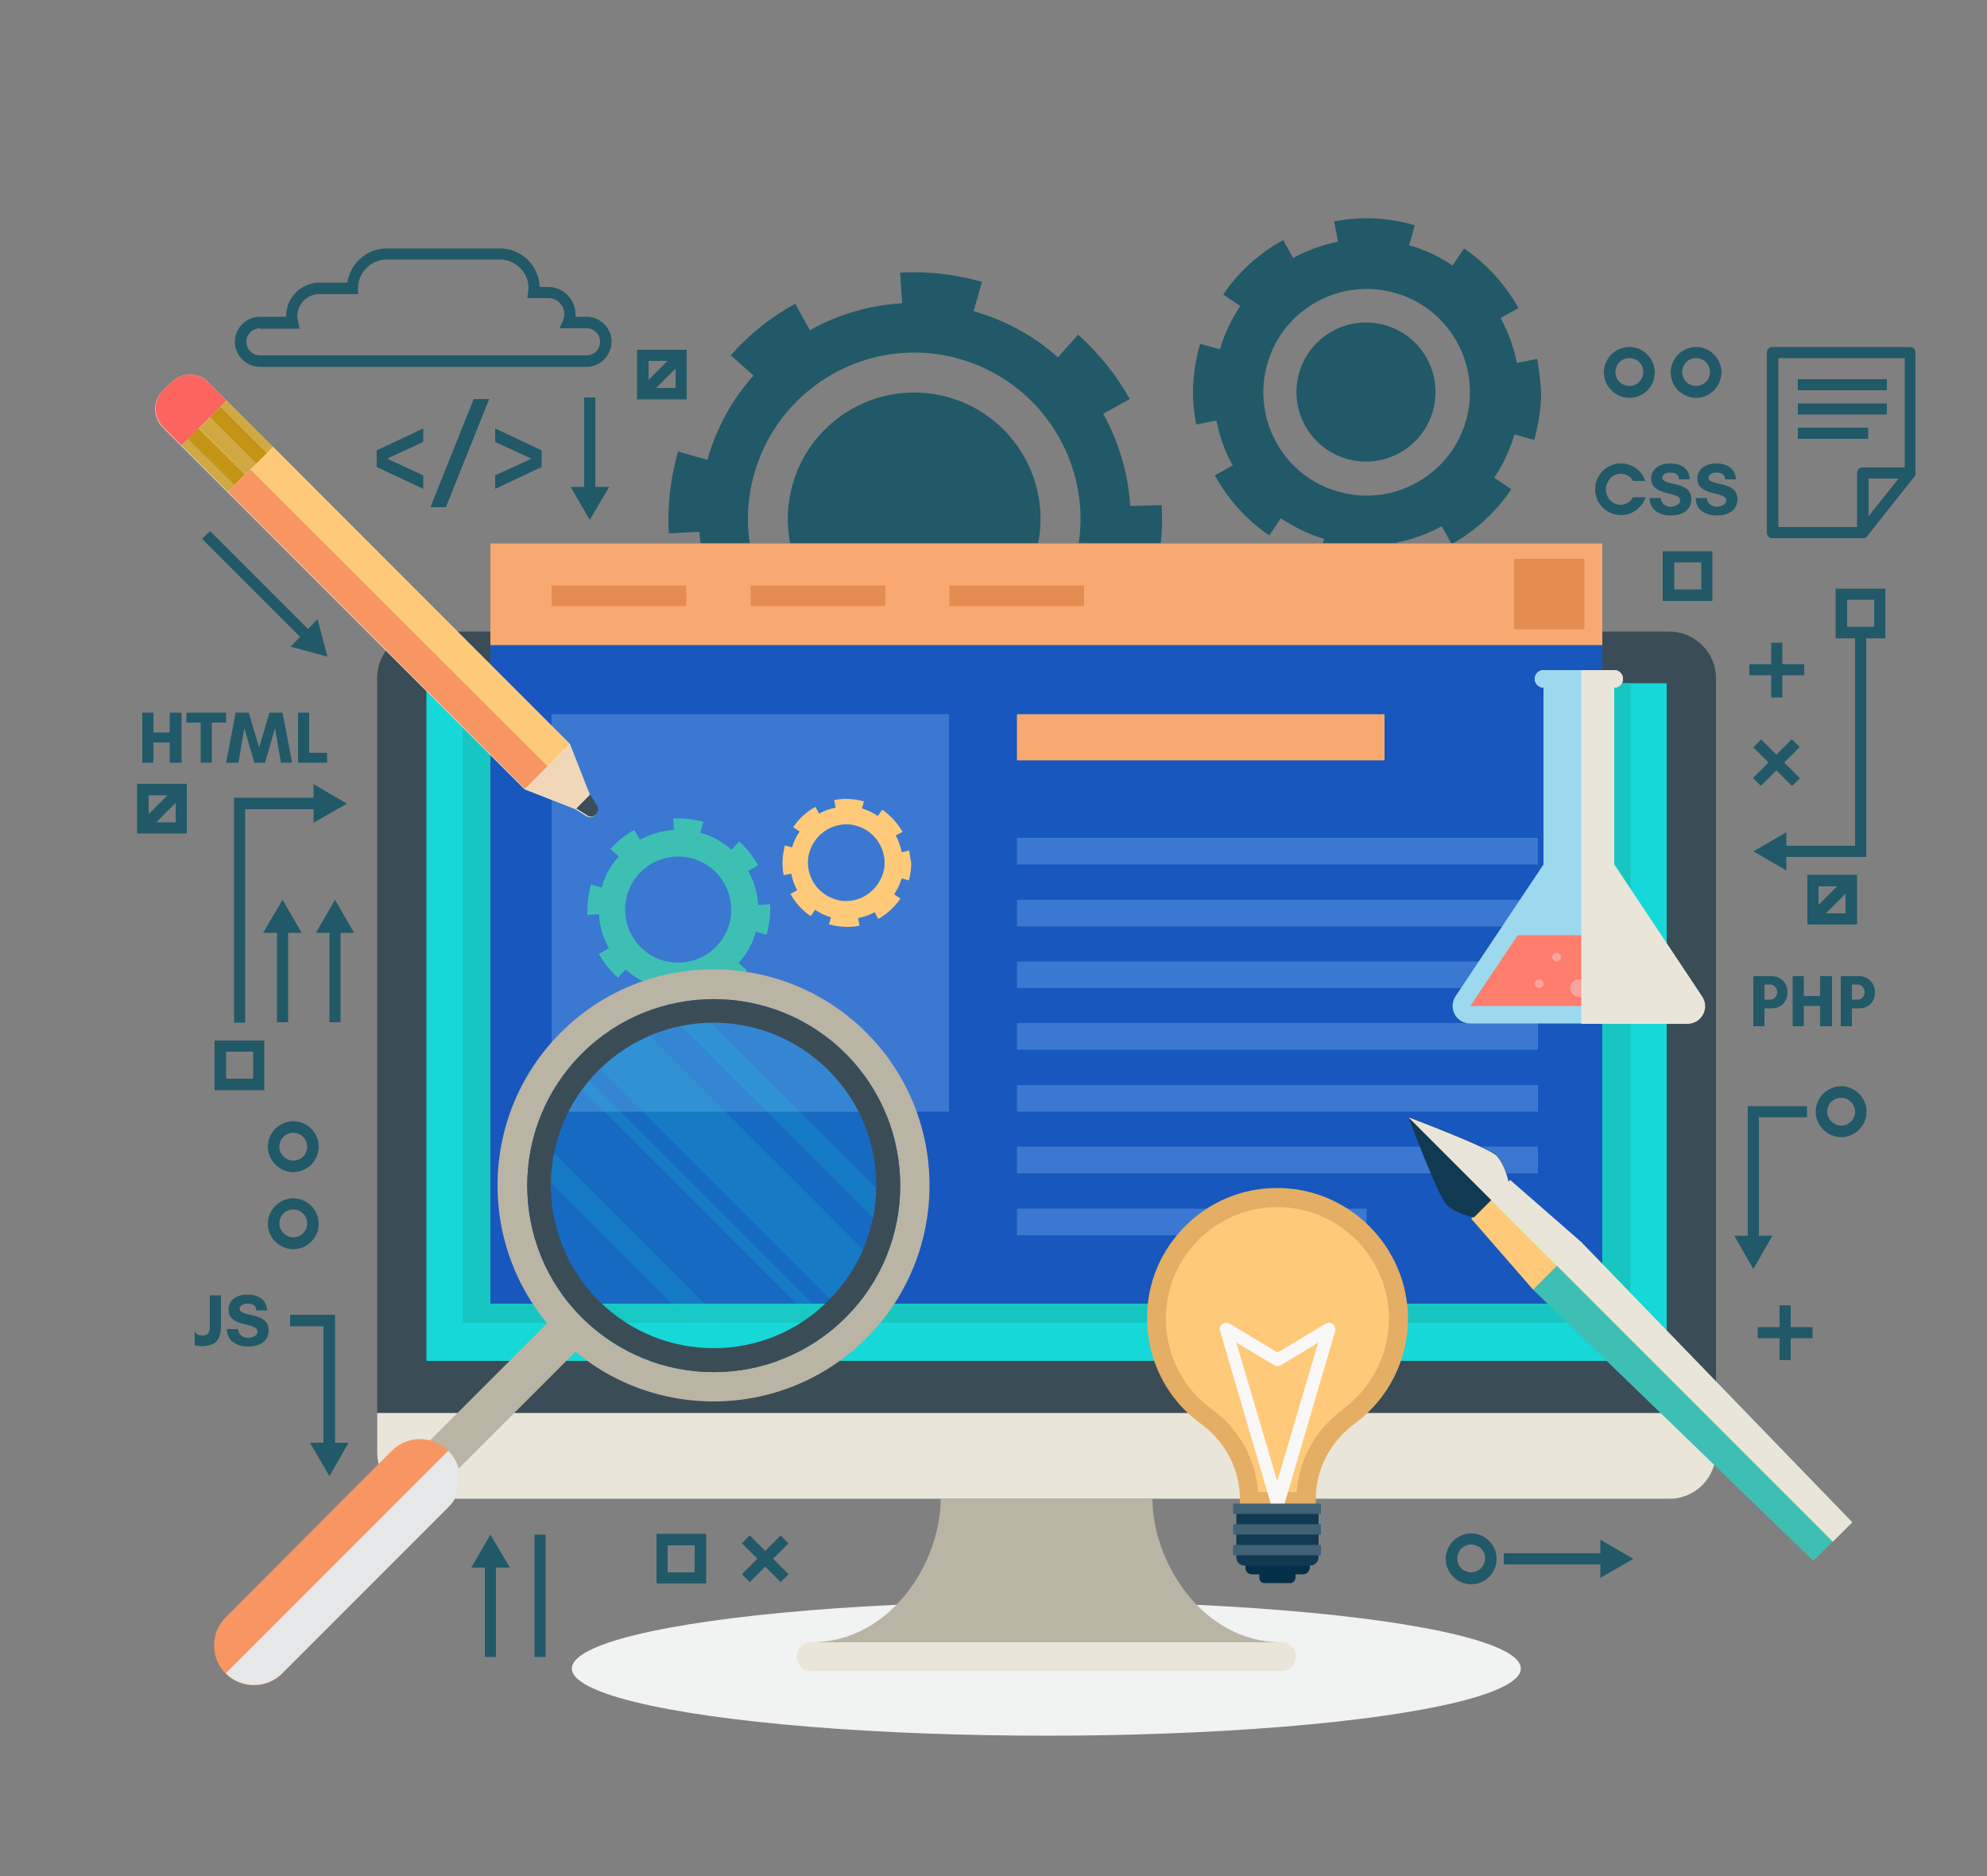 <?xml version="1.0" encoding="utf-8"?>
<!-- Generator: Adobe Illustrator 21.0.0, SVG Export Plug-In . SVG Version: 6.00 Build 0)  -->
<svg version="1.1" xmlns="http://www.w3.org/2000/svg" xmlns:xlink="http://www.w3.org/1999/xlink" x="0px" y="0px"
	 viewBox="0 0 500 472" style="enable-background:new 0 0 500 472;" xml:space="preserve">
<rect x="0" y="0" width="500" height="472" fill="#808080" stroke="none"/>
<style type="text/css">
	.st0{fill-rule:evenodd;clip-rule:evenodd;fill:#215968;}
	.st1{fill:#F1F2F2;}
	.st2{fill:#3A4D57;}
	.st3{fill:#E9E5D9;}
	.st4{fill:#16D8D8;}
	.st5{fill:#17C6C1;}
	.st6{fill:#BAB4A4;}
	.st7{fill:#215968;}
	.st8{fill:#1857BD;}
	.st9{fill:#F8A971;}
	.st10{fill:#3B78D1;}
	.st11{fill-rule:evenodd;clip-rule:evenodd;fill:#3EBFB4;}
	.st12{fill-rule:evenodd;clip-rule:evenodd;fill:#113A52;}
	.st13{fill-rule:evenodd;clip-rule:evenodd;fill:#FECA7A;}
	.st14{fill:#E58D51;}
	.st15{opacity:0.15;fill:#16D8D8;}
	.st16{fill:#F79663;}
	.st17{fill:#E6E7E8;}
	.st18{fill-rule:evenodd;clip-rule:evenodd;fill:#E9E5D9;}
	.st19{fill:#FECA7A;}
	.st20{fill:#E5AE65;}
	.st21{fill:#042F48;}
	.st22{fill:#F9F8F7;}
	.st23{fill:#113A52;}
	.st24{fill:#416175;}
	.st25{fill:#EEE2D2;}
	.st26{fill:#FC6460;}
	.st27{fill:#D0A943;}
	.st28{fill:#C49414;}
	.st29{fill:#3B4D57;}
	.st30{fill:#EFD7B8;}
	.st31{fill:#9CD9EF;}
	.st32{fill:none;}
	.st33{fill:#EEEEEE;}
	.st34{fill:#FF7D6C;}
	.st35{fill:#F9A49D;}
</style>
<g id="BACKGROUND">
</g>
<g id="OBJECTS">
	<g>
		<g>
			<path class="st0" d="M284.4,127.3c-0.5-8.2-2.9-16.2-6.8-23.2l6.7-3.7c-3.4-6.1-7.8-11.5-13-16.2l-5.1,5.7
				c-5.9-5.3-13.1-9.3-21.2-11.6l2.1-7.4l-0.1,0c-5.6-1.6-11.3-2.4-16.9-2.4c-1.2,0-2.4,0-3.6,0.1l0.5,7.7
				c-8.2,0.5-16.2,2.8-23.2,6.8l-3.7-6.7c-6.1,3.4-11.6,7.7-16.2,13l5.7,5.1c-5.3,5.9-9.3,13.1-11.6,21.2l-7.4-2.1l0,0.1
				c-1.6,5.6-2.4,11.3-2.4,16.9c0,1.2,0,2.4,0.1,3.6l7.7-0.4c0.5,8.2,2.8,16.2,6.8,23.2l-6.7,3.7c3.4,6.1,7.7,11.6,13,16.2l5.1-5.7
				c5.9,5.3,13.1,9.3,21.2,11.7l-2.1,7.4l0.2,0.1c5.6,1.6,11.3,2.4,16.9,2.4c1.3,0,2.5,0,3.7-0.1l-0.5-7.7
				c8.2-0.5,16.2-2.9,23.2-6.8l3.7,6.7c6-3.4,11.5-7.8,16.2-13l-5.7-5.1c5.3-5.9,9.3-13.1,11.6-21.2l7.4,2.1l0,0
				c1.6-5.6,2.4-11.3,2.4-16.9c0-1.2,0-2.5-0.1-3.7L284.4,127.3z M216.6,178.2L216.6,178.2l0.4-1.3L216.6,178.2z M270.3,141.9
				c-5.2,18.4-22,30.5-40.2,30.5c-3.8,0-7.6-0.5-11.4-1.6c-18.4-5.2-30.5-22-30.5-40.2c0-3.8,0.5-7.6,1.6-11.4
				c5.2-18.4,22-30.5,40.2-30.5c3.8,0,7.6,0.5,11.4,1.6c18.4,5.2,30.5,22,30.5,40.2C271.9,134.3,271.4,138.1,270.3,141.9z"/>
			
				<ellipse transform="matrix(0.272 -0.962 0.962 0.272 41.811 316.387)" class="st0" cx="230.1" cy="130.6" rx="31.8" ry="31.8"/>
			<path class="st0" d="M386.8,90.3l-5.1,1c-0.8-4-2.2-7.8-4.1-11.3l4.5-2.5c-3.3-5.9-8-11.1-13.7-15l-2.9,4.3
				c-3.3-2.2-6.9-4-10.9-5.1l1.4-5l-0.2-0.1c-4-1.1-8-1.7-11.9-1.7c-2.8,0-5.5,0.3-8.2,0.8l1,5.1c-4,0.8-7.8,2.2-11.3,4.1l-2.5-4.5
				c-6,3.3-11.2,7.9-15.1,13.7l4.3,2.9c-2.2,3.3-4,6.9-5.1,10.9l-5-1.4l-0.1,0.3c-1.1,4-1.7,8-1.7,11.9c0,2.7,0.3,5.5,0.8,8.1l5.1-1
				c0.8,4,2.1,7.8,4.1,11.3l-4.5,2.5h0c3.3,6,7.9,11.2,13.7,15.1l2.9-4.3c3.3,2.2,6.9,4,10.9,5.2l-1.5,5h0l0.5,0.1
				c4,1.1,8,1.7,11.9,1.7c2.9,0,5.7-0.3,8.4-0.8l-1-5.1c4-0.8,7.8-2.2,11.3-4.1l2.5,4.5c5.9-3.3,11.1-8,15-13.8l-4.3-2.9
				c2.2-3.3,3.9-6.9,5.1-10.9l5,1.4l0-0.1c1.1-4,1.7-8,1.7-11.9C387.6,95.8,387.3,93,386.8,90.3z M343.9,124.7c-2.3,0-4.7-0.3-7.1-1
				c-11.5-3.2-18.9-13.7-18.9-25c0-2.3,0.3-4.7,1-7.1c3.2-11.5,13.7-18.9,25-18.9c2.3,0,4.7,0.3,7.1,1c11.5,3.2,18.9,13.7,18.9,25
				c0,2.3-0.3,4.7-1,7.1C365.7,117.2,355.2,124.7,343.9,124.7z"/>
			<polygon class="st0" points="382.1,77.5 382.1,77.5 382.1,77.5 			"/>
			
				<ellipse transform="matrix(0.272 -0.962 0.962 0.272 155.337 402.651)" class="st0" cx="343.9" cy="98.6" rx="17.5" ry="17.5"/>
		</g>
		<ellipse class="st1" cx="263.3" cy="419.8" rx="119.4" ry="16.9"/>
		<g>
			<path class="st2" d="M431.8,170.6v194.8c0,6.4-5.2,11.7-11.7,11.7H106.5c-6.4,0-11.6-5.2-11.6-11.7V170.6
				c0-6.5,5.2-11.7,11.6-11.7h313.7C426.6,159,431.8,164.2,431.8,170.6z"/>
			<path class="st3" d="M431.8,355.5v9.9c0,6.4-5.2,11.7-11.7,11.7H106.5c-6.4,0-11.6-5.2-11.6-11.7v-9.9H431.8z"/>
			<rect x="107.3" y="171.9" class="st4" width="312.1" height="170.5"/>
			<rect x="116.4" y="171.9" class="st5" width="293.9" height="160.9"/>
			<path class="st3" d="M322.5,413.2H204.1c-2,0-3.6,1.6-3.6,3.6l0,0c0,2,1.6,3.6,3.6,3.6h118.4c2,0,3.6-1.6,3.6-3.6l0,0
				C326.1,414.8,324.5,413.2,322.5,413.2z"/>
			<path class="st6" d="M290,377.1h-53.3c0,16-12.6,36.1-32.6,36.1h118.4C302.6,413.2,290,393,290,377.1z"/>
		</g>
		<g>
			<path class="st7" d="M444,258.2h-2.8v-12.6h2.1h0.7h1.9c2,0,3.9,1.6,3.9,4c0,2.6-1.8,4.1-3.9,4.1H444V258.2z M444,247.8v3.7h1.5
				c0.8,0,1.7-0.7,1.7-1.9c0-1.1-0.9-1.9-1.7-1.9H444z"/>
			<path class="st7" d="M461,245.6v12.6h-3v-5.1h-4.1v5.1h-2.8v-12.6h2.8v5h4.1v-5H461z"/>
			<path class="st7" d="M466,258.2h-2.8v-12.6h2.1h0.7h1.9c2,0,3.9,1.6,3.9,4c0,2.6-1.8,4.1-3.9,4.1H466V258.2z M466,247.8v3.7h1.5
				c0.8,0,1.7-0.7,1.7-1.9c0-1.1-0.9-1.9-1.7-1.9H466z"/>
		</g>
		<g>
			<path class="st7" d="M52.8,333.5v-7.6h2.8v7.9c0,3.6-1.8,4.9-4.8,4.9c-0.6,0-1.2-0.1-1.8-0.2v-3.4h0.1c0.3,0.6,0.9,0.9,1.7,0.9
				C52.8,336,52.8,334.8,52.8,333.5z"/>
			<path class="st7" d="M64.8,335c0-2.4-7.3-0.9-7.3-5.5c0-2.6,2.4-3.8,4.7-3.8c2.6,0,4.9,1.1,5,4h-2.7c-0.1-1.3-0.9-1.7-2.3-1.7
				c-0.8,0-1.9,0.4-1.9,1.3c0,2.2,7.3,0.6,7.3,5.4c0,3-2.6,4.1-5.2,4.1c-2.8,0-5.3-1.4-5.3-4.4h2.8c0.1,1.5,1.3,2.2,2.6,2.2
				C63.4,336.5,64.8,336.2,64.8,335z"/>
		</g>
		<g>
			<path class="st7" d="M414.1,125.1c-0.9,2.6-3.3,4.5-6.2,4.5c-3.6,0-6.5-2.9-6.5-6.5c0-3.6,2.9-6.5,6.5-6.5c2.9,0,5.3,1.9,6.1,4.4
				h-3.1c-0.5-1.1-1.8-1.8-3.1-1.8c-2,0-3.7,1.8-3.7,3.9c0,2.1,1.6,3.9,3.7,3.9c1.3,0,2.6-0.8,3.1-1.9H414.1z"/>
			<path class="st7" d="M422.8,125.9c0-2.4-7.3-0.9-7.3-5.5c0-2.6,2.4-3.8,4.7-3.8c2.6,0,4.9,1.1,5,4h-2.7c-0.1-1.3-0.9-1.7-2.3-1.7
				c-0.8,0-1.9,0.4-1.9,1.3c0,2.2,7.3,0.6,7.3,5.4c0,3-2.6,4.1-5.2,4.1c-2.8,0-5.3-1.4-5.3-4.4h2.8c0.1,1.5,1.3,2.2,2.6,2.2
				C421.4,127.4,422.8,127,422.8,125.9z"/>
			<path class="st7" d="M434.4,125.9c0-2.4-7.3-0.9-7.3-5.5c0-2.6,2.4-3.8,4.7-3.8c2.6,0,4.9,1.1,5,4h-2.7c-0.1-1.3-0.9-1.7-2.3-1.7
				c-0.8,0-1.9,0.4-1.9,1.3c0,2.2,7.3,0.6,7.3,5.4c0,3-2.6,4.1-5.2,4.1c-2.8,0-5.3-1.4-5.3-4.4h2.8c0.1,1.5,1.3,2.2,2.6,2.2
				C433.1,127.4,434.4,127,434.4,125.9z"/>
		</g>
		<g>
			<path class="st7" d="M94.8,117.5v-4.2l11.7-5.5v3.4l-9.1,4.2l9.1,4.2v3.4L94.8,117.5z"/>
			<path class="st7" d="M119.2,100.4h3.9l-10.9,27.2h-3.9L119.2,100.4z"/>
			<path class="st7" d="M124.6,123v-3.4l9.1-4.2l-9.1-4.2v-3.4l11.7,5.5v4.2L124.6,123z"/>
		</g>
		<g>
			<path class="st7" d="M45.7,179.3v12.6h-3v-5.1h-4.1v5.1h-2.8v-12.6h2.8v5h4.1v-5H45.7z"/>
			<path class="st7" d="M53.3,191.9h-2.8v-10.1h-3.6v-2.5h10v2.5h-3.6V191.9z"/>
			<path class="st7" d="M70.7,191.9l-1.5-8.7l-2.5,8.7h-2.7l-2.5-8.7l-1.5,8.7h-3.1l2.4-12.6h3.3l2.6,8.8l2.6-8.8h3.3l2.4,12.6H70.7
				z"/>
			<path class="st7" d="M75,179.3h2.8v10.1h4.5v2.5H75V179.3z"/>
		</g>
		<g>
			<g>
				<g>
					<path class="st7" d="M468.8,135.4H446c-0.8,0-1.4-0.6-1.4-1.4V88.7c0-0.8,0.6-1.4,1.4-1.4h34.6c0.8,0,1.4,0.6,1.4,1.4V119
						c0,0.3-0.1,0.6-0.3,0.9l-11.9,15C469.6,135.2,469.2,135.4,468.8,135.4z M447.5,132.6h20.6l11.2-14.1V90.1h-31.8V132.6z"/>
				</g>
				<g>
					<path class="st7" d="M468.8,135.4c-0.2,0-0.3,0-0.5-0.1c-0.6-0.2-1-0.7-1-1.3v-15c0-0.8,0.6-1.4,1.4-1.4h11.9
						c0.5,0,1,0.3,1.3,0.8c0.2,0.5,0.2,1.1-0.2,1.5l-11.9,15C469.6,135.2,469.2,135.4,468.8,135.4z M470.2,120.4v9.5l7.6-9.5H470.2z
						"/>
				</g>
			</g>
			<g>
				<rect x="452.4" y="95.4" class="st7" width="22.4" height="2.8"/>
			</g>
			<g>
				<rect x="452.4" y="101.5" class="st7" width="22.4" height="2.8"/>
			</g>
			<g>
				<rect x="452.4" y="107.6" class="st7" width="17.7" height="2.8"/>
			</g>
		</g>
		<g>
			<rect x="123.4" y="136.7" class="st8" width="279.8" height="191.3"/>
			<rect x="123.4" y="136.7" class="st9" width="279.8" height="25.6"/>
			<rect x="138.8" y="179.7" class="st10" width="100" height="100"/>
			<g>
				<g>
					<path class="st11" d="M190.8,227.7c-0.2-3.1-1.1-6-2.5-8.6l2.5-1.4c-1.3-2.2-2.9-4.3-4.8-6l-1.9,2.1c-2.2-1.9-4.8-3.5-7.9-4.3
						l0.8-2.7l0,0c-2.1-0.6-4.2-0.9-6.3-0.9c-0.5,0-0.9,0-1.3,0l0.2,2.9c-3.1,0.2-6,1.1-8.6,2.5l-1.4-2.5c-2.2,1.2-4.3,2.9-6,4.8
						l2.1,1.9c-2,2.2-3.5,4.8-4.3,7.8l-2.7-0.8l0,0.1c-0.6,2.1-0.9,4.2-0.9,6.3c0,0.4,0,0.9,0,1.3l2.9-0.2c0.2,3.1,1.1,6,2.5,8.6
						l-2.5,1.4c1.2,2.2,2.9,4.3,4.8,6l1.9-2.1c2.2,2,4.8,3.5,7.8,4.3l-0.8,2.7l0.1,0c2.1,0.6,4.2,0.9,6.3,0.9c0.5,0,0.9,0,1.4,0
						l-0.2-2.8c3.1-0.2,6-1.1,8.6-2.5l1.4,2.5c2.2-1.3,4.3-2.9,6-4.8l-2.1-1.9c1.9-2.2,3.5-4.8,4.3-7.9l2.7,0.8l0,0
						c0.6-2.1,0.9-4.2,0.9-6.3c0-0.5,0-0.9,0-1.4L190.8,227.7z M165.7,246.5L165.7,246.5l0.1-0.5L165.7,246.5z M183.5,232.5
						c-1.7,5.9-7,9.7-12.9,9.7c-1.2,0-2.4-0.2-3.6-0.5c-5.9-1.7-9.7-7-9.7-12.9c0-1.2,0.2-2.4,0.5-3.6c1.7-5.9,7-9.7,12.9-9.7
						c1.2,0,2.4,0.2,3.6,0.5c5.9,1.7,9.7,7,9.7,12.9C184,230.1,183.9,231.3,183.5,232.5z"/>
					<polygon class="st12" points="227,209.2 227,209.2 227,209.2 					"/>
					<path class="st13" d="M228.8,214l-1.9,0.4c-0.3-1.5-0.8-2.9-1.5-4.2l1.7-0.9c-1.2-2.2-3-4.1-5.1-5.6l-1.1,1.6
						c-1.2-0.8-2.6-1.5-4-1.9l0.5-1.8l-0.1,0c-1.5-0.4-3-0.6-4.4-0.6c-1,0-2,0.1-3,0.3l0.4,1.9c-1.5,0.3-2.9,0.8-4.2,1.5l-0.9-1.7
						c-2.2,1.2-4.1,2.9-5.6,5.1l1.6,1.1c-0.8,1.2-1.5,2.6-1.9,4l-1.8-0.5l0,0.1c-0.4,1.5-0.6,3-0.6,4.4c0,1,0.1,2,0.3,3l1.9-0.4
						c0.3,1.5,0.8,2.9,1.5,4.2l-1.7,0.9h0c1.2,2.2,2.9,4.1,5.1,5.6l1.1-1.6c1.2,0.8,2.6,1.5,4,1.9l-0.5,1.8h0l0.2,0
						c1.5,0.4,3,0.6,4.4,0.6c1.1,0,2.1-0.1,3.1-0.3l-0.4-1.9c1.5-0.3,2.9-0.8,4.2-1.5l0.9,1.7c2.2-1.2,4.1-3,5.6-5.1l-1.6-1.1
						c0.8-1.2,1.5-2.6,1.9-4l1.8,0.5l0,0c0.4-1.5,0.6-3,0.6-4.4C229.1,216,228.9,215,228.8,214z M212.9,226.7
						c-0.9,0-1.7-0.1-2.6-0.4c-4.2-1.2-7-5.1-7-9.3c0-0.9,0.1-1.7,0.4-2.6c1.2-4.2,5.1-7,9.3-7c0.9,0,1.7,0.1,2.6,0.4
						c4.2,1.2,7,5.1,7,9.3c0,0.9-0.1,1.7-0.4,2.6C220.9,223.9,217.1,226.7,212.9,226.7z"/>
				</g>
			</g>
			<g>
				<rect x="255.9" y="210.8" class="st10" width="131.1" height="6.7"/>
				<rect x="255.9" y="304.1" class="st10" width="88" height="6.7"/>
				<rect x="255.9" y="288.5" class="st10" width="131.1" height="6.7"/>
				<rect x="255.9" y="273" class="st10" width="131.1" height="6.7"/>
				<rect x="255.9" y="257.4" class="st10" width="131.1" height="6.7"/>
				<rect x="255.9" y="241.9" class="st10" width="131.1" height="6.7"/>
				<rect x="255.9" y="226.4" class="st10" width="131.1" height="6.7"/>
			</g>
			<rect x="255.9" y="179.7" class="st9" width="92.5" height="11.6"/>
			<rect x="138.8" y="147.3" class="st14" width="33.9" height="5.2"/>
			<rect x="188.9" y="147.3" class="st14" width="33.9" height="5.2"/>
			<rect x="238.9" y="147.3" class="st14" width="33.9" height="5.2"/>
			<rect x="381" y="140.6" class="st14" width="17.7" height="17.7"/>
		</g>
		<g>
			<path class="st15" d="M150.6,327.2c-16-16-16-41.9,0-57.9s41.9-16,57.9,0c16,16,16,41.9,0,57.9
				C192.6,343.2,166.6,343.2,150.6,327.2z"/>
			<g>
				
					<rect x="98.2" y="349" transform="matrix(0.707 -0.707 0.707 0.707 -214.092 191.235)" class="st6" width="51.2" height="10.1"/>
			</g>
			<path class="st6" d="M141.1,336.7c-21.2-21.2-21.2-55.7,0-76.9c21.2-21.2,55.7-21.2,76.9,0c21.2,21.2,21.2,55.7,0,76.9
				C196.8,357.9,162.3,357.9,141.1,336.7z M212.8,265.1c-18.3-18.3-48.1-18.3-66.4,0c-18.3,18.3-18.3,48.1,0,66.4
				c18.3,18.3,48.1,18.3,66.4,0C231.1,313.2,231.1,283.4,212.8,265.1z"/>
			<path class="st2" d="M212.8,265.1c-18.3-18.3-48.1-18.3-66.4,0c-18.3,18.3-18.3,48.1,0,66.4c18.3,18.3,48.1,18.3,66.4,0
				C231.1,313.2,231.1,283.4,212.8,265.1z M150.6,327.2c-16-16-16-41.9,0-57.9c16-16,41.9-16,57.9,0c16,16,16,41.9,0,57.9
				C192.6,343.2,166.6,343.2,150.6,327.2z"/>
			<g>
				<path class="st16" d="M56.8,421.1c-3.9-3.9-3.9-10.3,0-14.2L98.6,365c3.9-3.9,10.3-3.9,14.2,0c3.9,3.9,3.9,10.3,0,14.2L71,421.1
					C67.1,425,60.7,425,56.8,421.1z"/>
			</g>
			<path class="st17" d="M112.8,365L112.8,365l-56,56l0,0c3.9,3.9,10.3,3.9,14.2,0l41.8-41.8C116.8,375.3,116.8,369,112.8,365z"/>
			<path class="st15" d="M217.2,314.4l-53.7-53.7c-4.7,2-8.9,4.9-12.5,8.3l57.8,57.8C212.4,323.2,215.2,319,217.2,314.4z M220.5,299
				l-41.6-41.6c-2.5,0-5,0.3-7.4,0.8l48.3,48.3C220.2,304,220.4,301.5,220.5,299z M206,329.5l-57.6-57.6c-0.6,0.7-1.2,1.5-1.8,2.3
				l57.1,57.1C204.5,330.7,205.3,330.1,206,329.5z M187.7,338.4l-48.3-48.3c-0.5,2.4-0.7,4.9-0.8,7.4l41.6,41.6
				C182.8,339.1,185.3,338.9,187.7,338.4z"/>
		</g>
		<g>
			<g>
				<polygon class="st11" points="466.1,383 456.3,392.7 385.8,324.5 397.8,312.5 				"/>
				<polygon class="st13" points="380,296.9 370.2,306.6 385.8,324.5 397.8,312.5 				"/>
				<path class="st12" d="M379.7,297.5c-0.6-2.9-1.9-5.6-3.1-6.8c-2.2-2.2-22.2-9.7-22.2-9.7s7.4,20,9.7,22.2
					c1.1,1.1,3.9,2.5,6.8,3.1"/>
			</g>
			<path class="st18" d="M466.1,383l-68.2-70.5L380,296.9l-0.4,0.4c-0.6-2.8-1.9-5.4-3-6.5c-2.2-2.2-22.2-9.7-22.2-9.7l106.8,106.8
				L466.1,383z"/>
		</g>
		<g>
			<g>
				<g>
					<path class="st19" d="M314.3,377.7v-0.5c0-8.2-4-15.9-10.6-20.7c-9-6.5-13.8-17.5-12.4-28.6c1.7-13.8,12.9-24.8,26.7-26.4
						c1.2-0.1,2.3-0.2,3.5-0.2c16.8,0,30.4,13.7,30.4,30.4c0,9.6-4.6,18.8-12.4,24.5c-6.9,5.1-10.9,12.8-10.9,20.9v0.5H314.3z"/>
					<path class="st20" d="M321.4,303.7c15.5,0,28.1,12.6,28.1,28.1c0,8.9-4.3,17.3-11.4,22.6c-7,5.2-11.3,12.8-11.8,21h-9.7
						c-0.6-8.2-4.8-15.9-11.6-20.8c-8.3-6-12.7-16.1-11.4-26.4c1.6-12.7,11.9-22.9,24.6-24.3C319.3,303.8,320.3,303.7,321.4,303.7
						 M321.4,298.9c-1.2,0-2.5,0.1-3.7,0.2c-14.9,1.6-27,13.6-28.8,28.4c-1.5,12,3.6,23.8,13.4,30.8c6,4.4,9.7,11.4,9.7,18.8v2.9
						h19.1v-2.9c0-7.4,3.6-14.4,9.9-19c8.4-6.2,13.3-16,13.3-26.4C354.2,313.7,339.5,298.9,321.4,298.9L321.4,298.9z"/>
				</g>
			</g>
			<g>
				<path class="st21" d="M327.9,396.1h-12.9c-0.9,0-1.6-0.7-1.6-1.6v-10.5h16.2v10.5C329.5,395.3,328.8,396.1,327.9,396.1z"/>
			</g>
			<g>
				<path class="st21" d="M324.7,398.3h-6.6c-0.7,0-1.2-0.6-1.2-1.2v-10.9h9.1V397C325.9,397.7,325.4,398.3,324.7,398.3z"/>
			</g>
			<g>
				<path class="st22" d="M321.4,379.9L321.4,379.9c-0.7,0-1.3-0.5-1.5-1.1l-12.9-44c-0.2-0.6,0-1.3,0.6-1.7
					c0.5-0.4,1.2-0.4,1.8-0.1l12.1,7.3l12.1-7.3c0.6-0.3,1.3-0.3,1.8,0.1c0.5,0.4,0.7,1.1,0.6,1.7l-12.9,44
					C322.7,379.5,322.1,379.9,321.4,379.9z M311.1,337.8l10.3,34.9l10.3-34.9l-9.4,5.7c-0.5,0.3-1.1,0.3-1.6,0L311.1,337.8z"/>
			</g>
			<g>
				<path class="st23" d="M329.7,393.9h-16.5c-1.2,0-2.1-0.9-2.1-2.1v-13.4h20.7v13.4C331.8,392.9,330.8,393.9,329.7,393.9z"/>
			</g>
			<g>
				<rect x="310.3" y="383.5" class="st24" width="22.1" height="2.6"/>
			</g>
			<g>
				<rect x="310.3" y="378.3" class="st24" width="22.1" height="2.6"/>
			</g>
			<g>
				<rect x="310.3" y="388.7" class="st24" width="22.1" height="2.6"/>
			</g>
		</g>
		<g>
			<path class="st25" d="M43.1,96.2c2.6-2.6,6.8-2.6,9.3,0l4.6,4.6l11.7,11.7l74.7,74.7l5,12.8l1.7,2.7c1.1,1.7-0.9,3.7-2.6,2.6
				l-2.7-1.7l-12.8-5l-74.7-74.7l-11.7-11.7l-4.6-4.6c-2.6-2.6-2.6-6.8,0-9.4L43.1,96.2z"/>
			<path class="st26" d="M52.4,96.2c-2.6-2.6-6.8-2.6-9.3,0l-2,1.9c-2.6,2.6-2.6,6.8,0,9.4l4.6,4.6l1.7-1.7l2.7-2.7l2.7-2.7l2.7-2.7
				l1.5-1.5L52.4,96.2z"/>
			<polygon class="st27" points="68.7,112.4 57,100.8 55.5,102.3 67.2,114 			"/>
			<polygon class="st27" points="52.8,105 50.1,107.7 61.7,119.4 63,118.1 64.5,116.7 			"/>
			<polygon class="st27" points="47.4,110.4 45.7,112.1 57.4,123.8 59,122.1 			"/>
			
				<rect x="52.6" y="106.6" transform="matrix(0.707 -0.707 0.707 0.707 -65.253 72.229)" class="st28" width="3.8" height="16.5"/>
			<polygon class="st28" points="55.5,102.3 52.8,105 64.5,116.7 67.2,114 			"/>
			<polygon class="st19" points="68.7,112.4 67.2,114 64.5,116.7 63,118.1 137.8,192.8 143.4,187.2 			"/>
			<polygon class="st16" points="63,118.1 61.7,119.4 59,122.1 57.4,123.8 132.1,198.5 137.8,192.8 			"/>
			<path class="st29" d="M150.2,202.6l-1.7-2.7l-3.5,3.5l2.7,1.7C149.3,206.3,151.3,204.3,150.2,202.6z"/>
			<polygon class="st30" points="143.4,187.2 137.8,192.8 132.1,198.5 144.9,203.5 148.4,199.9 			"/>
		</g>
		<g>
			<g>
				<rect x="447.8" y="328.4" class="st7" width="2.8" height="13.8"/>
			</g>
			<g>
				<rect x="442.3" y="333.9" class="st7" width="13.8" height="2.8"/>
			</g>
		</g>
		<g>
			<g>
				
					<rect x="440.2" y="190.4" transform="matrix(0.707 -0.707 0.707 0.707 -4.712 372.349)" class="st7" width="13.8" height="2.8"/>
			</g>
			<g>
				
					<rect x="445.7" y="185" transform="matrix(0.707 -0.707 0.707 0.707 -4.713 372.346)" class="st7" width="2.8" height="13.8"/>
			</g>
		</g>
		<g>
			<g>
				
					<rect x="185.7" y="390.8" transform="matrix(0.707 -0.707 0.707 0.707 -220.9 251.078)" class="st7" width="13.8" height="2.8"/>
			</g>
			<g>
				
					<rect x="191.2" y="385.3" transform="matrix(0.707 -0.707 0.707 0.707 -220.895 251.063)" class="st7" width="2.8" height="13.8"/>
			</g>
		</g>
		<g>
			<g>
				<rect x="445.7" y="161.7" class="st7" width="2.8" height="13.8"/>
			</g>
			<g>
				<rect x="440.2" y="167.1" class="st7" width="13.8" height="2.8"/>
			</g>
		</g>
		<g>
			<polygon class="st7" points="469.6,215.6 448.1,215.6 448.1,212.8 466.8,212.8 466.8,159 469.6,159 			"/>
			<g>
				<polygon class="st7" points="449.5,209.4 441.2,214.2 449.5,219 				"/>
			</g>
		</g>
		<g>
			<polygon class="st7" points="61.7,257.3 58.9,257.3 58.9,200.7 80.3,200.7 80.3,203.6 61.7,203.6 			"/>
			<g>
				<polygon class="st7" points="78.9,207 87.3,202.2 78.9,197.3 				"/>
			</g>
		</g>
		<g>
			<path class="st7" d="M430.9,151.2h-12.5v-12.5h12.5V151.2z M421.3,148.3h6.8v-6.8h-6.8V148.3z"/>
		</g>
		<g>
			<path class="st7" d="M66.5,274.3H54v-12.5h12.5V274.3z M56.9,271.4h6.8v-6.8h-6.8V271.4z"/>
		</g>
		<g>
			<path class="st7" d="M177.7,398.4h-12.5v-12.5h12.5V398.4z M168,395.6h6.8v-6.8H168V395.6z"/>
		</g>
		<g>
			<path class="st7" d="M474.4,160.6h-12.5v-12.5h12.5V160.6z M464.8,157.7h6.8v-6.8h-6.8V157.7z"/>
		</g>
		<g>
			<path class="st7" d="M410,100.1c-3.5,0-6.4-2.9-6.4-6.4c0-3.5,2.9-6.4,6.4-6.4c3.5,0,6.4,2.9,6.4,6.4
				C416.4,97.2,413.6,100.1,410,100.1z M410,90.1c-2,0-3.5,1.6-3.5,3.5c0,2,1.6,3.5,3.5,3.5c2,0,3.5-1.6,3.5-3.5
				C413.6,91.7,412,90.1,410,90.1z"/>
		</g>
		<g>
			<path class="st7" d="M426.8,100.1c-3.5,0-6.4-2.9-6.4-6.4c0-3.5,2.9-6.4,6.4-6.4c3.5,0,6.4,2.9,6.4,6.4
				C433.1,97.2,430.3,100.1,426.8,100.1z M426.8,90.1c-2,0-3.5,1.6-3.5,3.5c0,2,1.6,3.5,3.5,3.5c2,0,3.5-1.6,3.5-3.5
				C430.3,91.7,428.7,90.1,426.8,90.1z"/>
		</g>
		<g>
			<path class="st7" d="M73.8,294.9c-3.5,0-6.4-2.9-6.4-6.4c0-3.5,2.9-6.4,6.4-6.4c3.5,0,6.4,2.9,6.4,6.4
				C80.2,292,77.3,294.9,73.8,294.9z M73.8,285c-2,0-3.5,1.6-3.5,3.5s1.6,3.5,3.5,3.5c2,0,3.5-1.6,3.5-3.5S75.7,285,73.8,285z"/>
		</g>
		<g>
			<path class="st7" d="M463.3,286.1c-3.5,0-6.4-2.9-6.4-6.4c0-3.5,2.9-6.4,6.4-6.4c3.5,0,6.4,2.9,6.4,6.4
				C469.7,283.2,466.8,286.1,463.3,286.1z M463.3,276.2c-2,0-3.5,1.6-3.5,3.5s1.6,3.5,3.5,3.5c2,0,3.5-1.6,3.5-3.5
				S465.2,276.2,463.3,276.2z"/>
		</g>
		<g>
			<path class="st7" d="M370.2,398.6c-3.5,0-6.4-2.9-6.4-6.4c0-3.5,2.9-6.4,6.4-6.4c3.5,0,6.4,2.9,6.4,6.4
				C376.6,395.7,373.8,398.6,370.2,398.6z M370.2,388.6c-2,0-3.5,1.6-3.5,3.5c0,2,1.6,3.5,3.5,3.5s3.5-1.6,3.5-3.5
				C373.8,390.2,372.2,388.6,370.2,388.6z"/>
		</g>
		<g>
			<path class="st7" d="M73.8,314.3c-3.5,0-6.4-2.9-6.4-6.4c0-3.5,2.9-6.4,6.4-6.4c3.5,0,6.4,2.9,6.4,6.4
				C80.2,311.4,77.3,314.3,73.8,314.3z M73.8,304.3c-2,0-3.5,1.6-3.5,3.5s1.6,3.5,3.5,3.5c2,0,3.5-1.6,3.5-3.5
				S75.7,304.3,73.8,304.3z"/>
		</g>
		<g>
			<rect x="69.7" y="233.3" class="st7" width="2.8" height="23.9"/>
			<g>
				<polygon class="st7" points="75.9,234.7 71.1,226.4 66.2,234.7 				"/>
			</g>
		</g>
		<g>
			<rect x="82.9" y="233.3" class="st7" width="2.8" height="23.9"/>
			<g>
				<polygon class="st7" points="89.1,234.7 84.3,226.4 79.5,234.7 				"/>
			</g>
		</g>
		<g>
			<rect x="122" y="393" class="st7" width="2.8" height="23.9"/>
			<g>
				<polygon class="st7" points="128.3,394.4 123.4,386.1 118.6,394.4 				"/>
			</g>
		</g>
		<g>
			<rect x="147" y="100" class="st7" width="2.8" height="23.9"/>
			<g>
				<polygon class="st7" points="143.6,122.5 148.4,130.8 153.3,122.5 				"/>
			</g>
		</g>
		<g>
			<rect x="134.5" y="386.1" class="st7" width="2.8" height="30.8"/>
		</g>
		<g>
			<polygon class="st7" points="442.6,312.3 439.8,312.3 439.8,278.3 454.7,278.3 454.7,281.1 442.6,281.1 			"/>
			<g>
				<polygon class="st7" points="436.4,310.9 441.2,319.3 446,310.9 				"/>
			</g>
		</g>
		<g>
			
				<rect x="63.3" y="129.3" transform="matrix(0.707 -0.707 0.707 0.707 -85.303 88.936)" class="st7" width="2.8" height="36.2"/>
			<g>
				<polygon class="st7" points="73.1,162.7 82.4,165.2 79.9,155.8 				"/>
			</g>
		</g>
		<g>
			<rect x="378.4" y="390.8" class="st7" width="25.7" height="2.8"/>
			<g>
				<polygon class="st7" points="402.7,397 411,392.2 402.7,387.4 				"/>
			</g>
		</g>
		<g>
			<path class="st7" d="M147.6,92.3H65.4c-3.4,0-6.3-2.8-6.3-6.3c0-3.4,2.8-6.3,6.3-6.3H72c0-0.1,0-0.1,0-0.2c0-4.6,3.8-8.4,8.4-8.4
				h7c0.7-4.8,4.9-8.6,9.9-8.6h28.5c5.4,0,9.8,4.3,10,9.7h2.2c3.7,0,6.8,3.1,6.8,6.8c0,0.2,0,0.5,0,0.7h2.8c3.4,0,6.3,2.8,6.3,6.3
				C153.8,89.5,151,92.3,147.6,92.3z M65.4,82.6c-1.9,0-3.4,1.5-3.4,3.4c0,1.9,1.5,3.4,3.4,3.4h82.2c1.9,0,3.4-1.5,3.4-3.4
				c0-1.9-1.5-3.4-3.4-3.4h-6.8l0.9-2c0.2-0.5,0.3-1,0.3-1.6c0-2.2-1.8-4-4-4h-5.3l0.2-1.6c0-0.3,0.1-0.6,0.1-0.9
				c0-3.9-3.2-7.2-7.2-7.2H97.3c-3.9,0-7.2,3.2-7.2,7.2V74h-9.7c-3.1,0-5.6,2.5-5.6,5.6c0,0.4,0.1,0.8,0.2,1.3l0.4,1.8H65.4z"/>
		</g>
		<g>
			<g>
				<path class="st7" d="M172.8,100.5h-12.5V88h12.5V100.5z M163.2,97.6h6.8v-6.8h-6.8V97.6z"/>
			</g>
			<g>
				
					<rect x="159.8" y="92.8" transform="matrix(0.707 -0.707 0.707 0.707 -17.846 145.411)" class="st7" width="13.6" height="2.8"/>
			</g>
		</g>
		<g>
			<g>
				<path class="st7" d="M47,209.7H34.5v-12.5H47V209.7z M37.4,206.9h6.8v-6.8h-6.8V206.9z"/>
			</g>
			<g>
				
					<rect x="33.9" y="202.1" transform="matrix(0.707 -0.707 0.707 0.707 -131.953 88.416)" class="st7" width="13.6" height="2.8"/>
			</g>
		</g>
		<g>
			<g>
				<path class="st7" d="M467.3,232.6h-12.5v-12.5h12.5V232.6z M457.6,229.8h6.8V223h-6.8V229.8z"/>
			</g>
			<g>
				
					<rect x="454.2" y="224.9" transform="matrix(0.707 -0.707 0.707 0.707 -25.027 392.305)" class="st7" width="13.6" height="2.8"/>
			</g>
		</g>
		<g>
			<polygon class="st7" points="84.3,364.4 81.4,364.4 81.4,333.7 73,333.7 73,330.8 84.3,330.8 			"/>
			<g>
				<polygon class="st7" points="78,363 82.9,371.4 87.7,363 				"/>
			</g>
		</g>
		<g>
			<path class="st31" d="M406.2,217.5V173h-17.8v44.5l-22.1,33.1c-2,3,0.1,6.9,3.7,6.9h54.5c3.6,0,5.7-4,3.7-6.9L406.2,217.5z"/>
			<path class="st32" d="M406.2,217.5V173h-17.8v44.5l-22.1,33.1c-2,3,0.1,6.9,3.7,6.9h54.5c3.6,0,5.7-4,3.7-6.9L406.2,217.5z"/>
			<path class="st33" d="M406.2,168.6h-17.8c-1.2,0-2.2,1-2.2,2.2l0,0c0,1.2,1,2.2,2.2,2.2h17.8c1.2,0,2.2-1,2.2-2.2l0,0
				C408.4,169.6,407.4,168.6,406.2,168.6z"/>
			<path class="st31" d="M406.2,168.6h-17.8c-1.2,0-2.2,1-2.2,2.2l0,0c0,1.2,1,2.2,2.2,2.2h17.8c1.2,0,2.2-1,2.2-2.2l0,0
				C408.4,169.6,407.4,168.6,406.2,168.6z"/>
			<polygon class="st34" points="381.9,235.3 370,253.1 424.6,253.1 412.7,235.3 			"/>
			<circle class="st35" cx="405.1" cy="243.1" r="1.1"/>
			<circle class="st35" cx="410.6" cy="246.4" r="2.2"/>
			<circle class="st35" cx="387.3" cy="247.5" r="1.1"/>
			<circle class="st35" cx="391.7" cy="240.8" r="1.1"/>
			<circle class="st35" cx="397.3" cy="248.6" r="2.2"/>
			<path class="st3" d="M406.2,217.5V173c1.2,0,2.2-1,2.2-2.2c0-1.2-1-2.2-2.2-2.2h-8.3v89h26.7c3.6,0,5.7-4,3.7-6.9L406.2,217.5z"
				/>
		</g>
	</g>
</g>
<g id="Designed_By_Freepik">
</g>
</svg>
